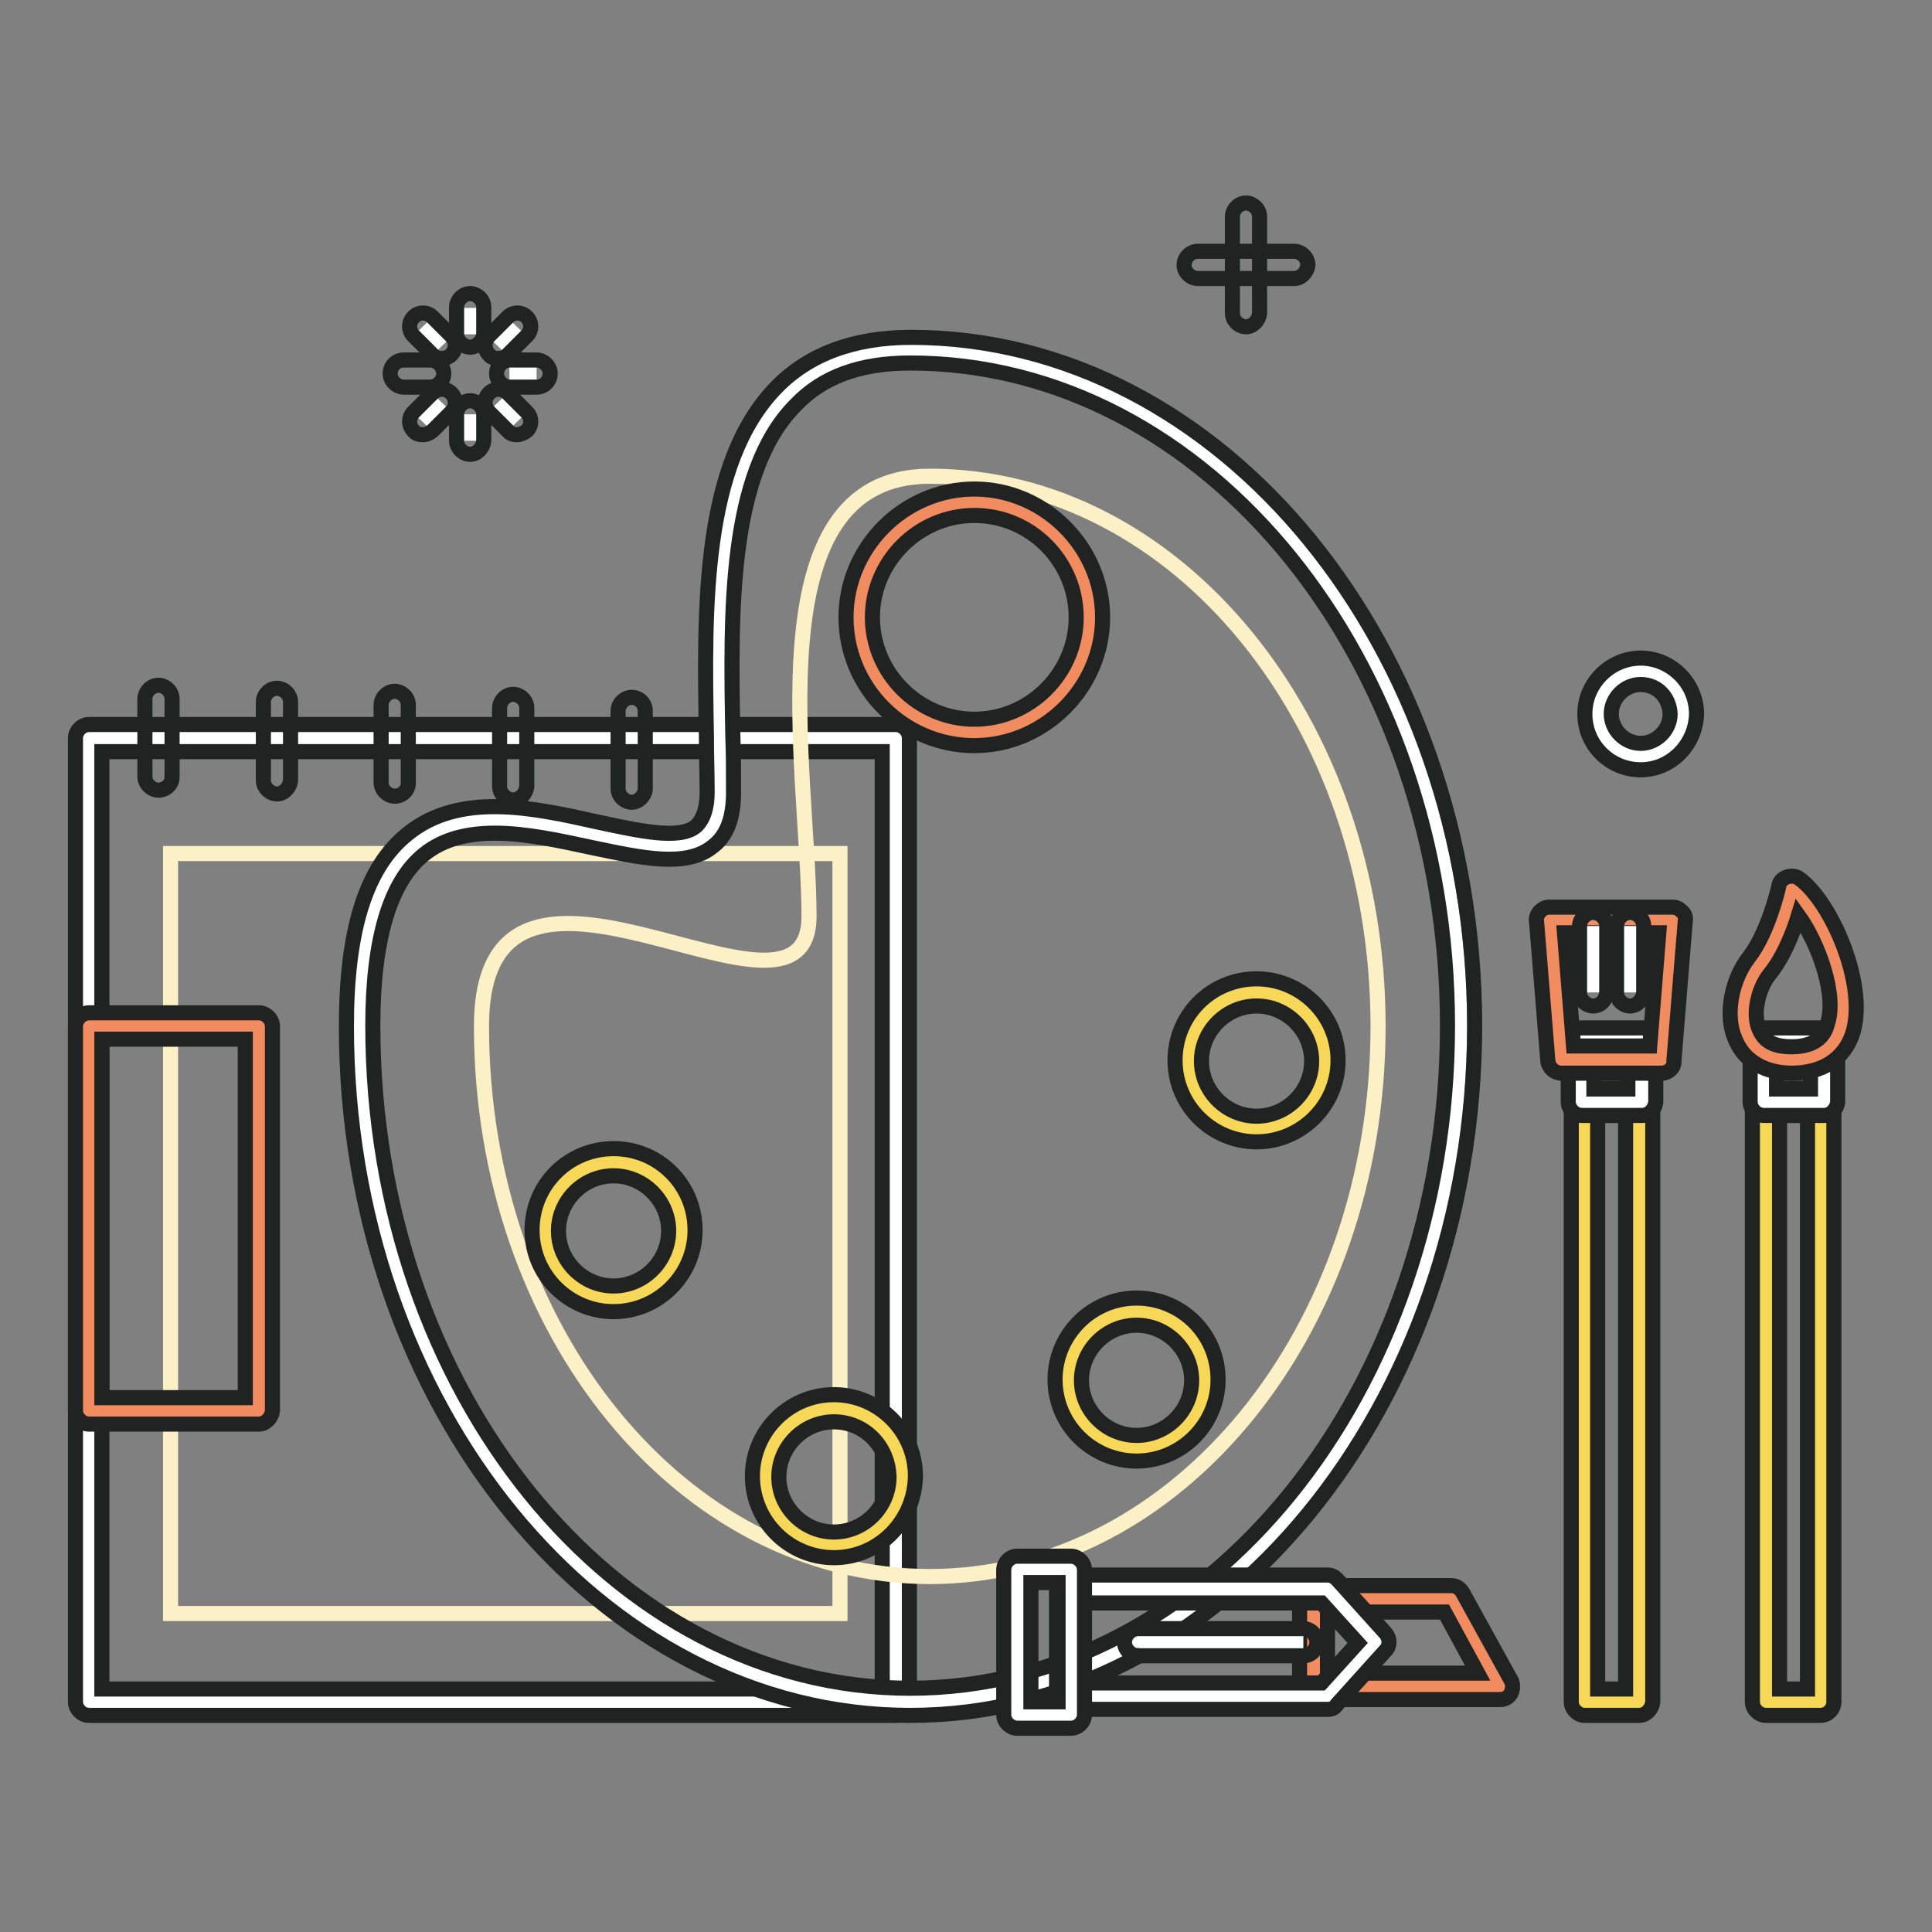 <?xml version="1.0" encoding="utf-8"?>
<!-- Svg Vector Icons : http://www.onlinewebfonts.com/icon -->
<!DOCTYPE svg PUBLIC "-//W3C//DTD SVG 1.1//EN" "http://www.w3.org/Graphics/SVG/1.1/DTD/svg11.dtd">
<svg version="1.1" xmlns="http://www.w3.org/2000/svg" xmlns:xlink="http://www.w3.org/1999/xlink" x="0px" y="0px" viewBox="0 0 256 256" enable-background="new 0 0 256 256" xml:space="preserve">
<rect x="0" y="0" width="256" height="256" fill="#808080" stroke="none"/>
<g> <path stroke-width="2" fill-opacity="0" stroke="#f6d757"  d="M209.9,146h7.2v79.5h-7.2V146z"/> <path stroke-width="2" fill-opacity="0" stroke="#212222"  d="M217.2,227.3h-7.2c-0.9,0-1.8-0.8-1.8-1.8V146c0-0.9,0.8-1.8,1.8-1.8h7.2c0.9,0,1.8,0.8,1.8,1.8v79.5 C218.9,226.5,218.1,227.3,217.2,227.3z M211.7,223.8h3.7v-76h-3.7V223.8z"/> <path stroke-width="2" fill-opacity="0" stroke="#ffffff"  d="M209.5,138h8v8h-8V138z"/> <path stroke-width="2" fill-opacity="0" stroke="#212222"  d="M217.6,147.8h-8c-0.9,0-1.8-0.8-1.8-1.8v-8c0-0.9,0.8-1.8,1.8-1.8h8c0.9,0,1.8,0.8,1.8,1.8v8 C219.3,147,218.5,147.8,217.6,147.8z M211.2,144.3h4.5v-4.5h-4.5V144.3z"/> <path stroke-width="2" fill-opacity="0" stroke="#f08c60"  d="M220.2,140.4h-13.3l-1.5-18.5h16.3L220.2,140.4z"/> <path stroke-width="2" fill-opacity="0" stroke="#212222"  d="M220.2,142.2h-13.3c-0.9,0-1.7-0.7-1.8-1.6l-1.5-18.5c-0.1-0.5,0.1-0.9,0.4-1.3c0.4-0.4,0.8-0.6,1.3-0.6 h16.3c0.5,0,0.9,0.2,1.3,0.6c0.4,0.4,0.5,0.8,0.4,1.3l-1.5,18.5C221.9,141.4,221.1,142.2,220.2,142.2L220.2,142.2z M208.5,138.6 h10.1l1.2-15h-12.5L208.5,138.6L208.5,138.6z"/> <path stroke-width="2" fill-opacity="0" stroke="#ffffff"  d="M211.1,122.7v8.8"/> <path stroke-width="2" fill-opacity="0" stroke="#212222"  d="M211.1,133.3c-0.9,0-1.8-0.8-1.8-1.8v-8.8c0-0.9,0.8-1.8,1.8-1.8c0.9,0,1.8,0.8,1.8,1.8v8.8 C212.8,132.5,212.1,133.3,211.1,133.3z"/> <path stroke-width="2" fill-opacity="0" stroke="#ffffff"  d="M216,122.7v8.8"/> <path stroke-width="2" fill-opacity="0" stroke="#212222"  d="M216,133.3c-0.9,0-1.8-0.8-1.8-1.8v-8.8c0-0.9,0.8-1.8,1.8-1.8c0.9,0,1.8,0.8,1.8,1.8v8.8 C217.7,132.5,216.9,133.3,216,133.3z"/> <path stroke-width="2" fill-opacity="0" stroke="#f6d757"  d="M234,146h7.2v79.5H234V146z"/> <path stroke-width="2" fill-opacity="0" stroke="#212222"  d="M241.2,227.3H234c-0.9,0-1.8-0.8-1.8-1.8V146c0-0.9,0.8-1.8,1.8-1.8h7.2c0.9,0,1.8,0.8,1.8,1.8v79.5 C243,226.5,242.2,227.3,241.2,227.3z M235.8,223.8h3.7v-76h-3.7V223.8z"/> <path stroke-width="2" fill-opacity="0" stroke="#ffffff"  d="M233.6,138h8v8h-8V138z"/> <path stroke-width="2" fill-opacity="0" stroke="#212222"  d="M241.7,147.8h-8c-0.9,0-1.8-0.8-1.8-1.8v-8c0-0.9,0.8-1.8,1.8-1.8h8c0.9,0,1.8,0.8,1.8,1.8v8 C243.4,147,242.6,147.8,241.7,147.8z M235.4,144.3h4.5v-4.5h-4.5V144.3z"/> <path stroke-width="2" fill-opacity="0" stroke="#f08c60"  d="M237.4,140.5c12.4,0,5.1-19,0-22.6c0,0-1.5,6.6-4.4,10.2C230.1,131.7,229.4,140.5,237.4,140.5L237.4,140.5z "/> <path stroke-width="2" fill-opacity="0" stroke="#212222"  d="M237.4,142.2c-3.4,0-6.1-1.5-7.3-4.1c-1.8-3.6-0.5-8.5,1.6-11.2c2.6-3.3,4-9.4,4-9.5c0.1-0.6,0.5-1,1.1-1.2 s1.2-0.1,1.6,0.2c4.2,3,9.1,14,7.1,20.5C244.4,140.3,241.5,142.2,237.4,142.2L237.4,142.2z M238.3,121.3c-0.7,2.3-2,5.6-3.9,7.9 c-1.4,1.8-2.3,5.3-1.2,7.4c0.7,1.5,2,2.1,4.2,2.1c3.4,0,4.4-1.7,4.7-2.9C243.5,131.9,240.9,124.9,238.3,121.3z"/> <path stroke-width="2" fill-opacity="0" stroke="#ffffff"  d="M118.6,97.8v127.7H11.7V97.8H118.6z"/> <path stroke-width="2" fill-opacity="0" stroke="#212222"  d="M118.6,227.3H11.8c-0.9,0-1.8-0.8-1.8-1.8V97.8c0-0.9,0.8-1.8,1.8-1.8h106.9c0.9,0,1.8,0.8,1.8,1.8v127.7 C120.4,226.5,119.6,227.3,118.6,227.3z M13.5,223.8h103.4V99.6H13.5V223.8z"/> <path stroke-width="2" fill-opacity="0" stroke="#fcf1c6"  d="M111.3,113.1v100.7H22.6V113.1H111.3z"/> <path stroke-width="2" fill-opacity="0" stroke="#ffffff"  d="M47.6,136c0,49.5,32.7,89.6,72.9,89.6s72.9-40.1,72.9-89.6s-32.7-89.6-72.9-89.6 c-29.2,0-25.2,35.3-25.2,58.6C95.3,128.4,47.6,82.6,47.6,136z"/> <path stroke-width="2" fill-opacity="0" stroke="#212222"  d="M120.6,227.3c-41.2,0-74.7-41-74.7-91.3c0-12.8,2.6-21.1,8.1-25.5c6.9-5.6,16.6-3.5,25.1-1.6 c5.6,1.2,10.9,2.4,13.1,0.6c0.9-0.8,1.5-2.3,1.5-4.5c0-2.4-0.1-5-0.1-7.6c-0.3-16.9-0.6-36,9.3-46.1c4.3-4.4,10.3-6.6,17.8-6.6 c41.2,0,74.7,41,74.7,91.3C195.3,186.3,161.8,227.3,120.6,227.3z M65.6,110.4c-3.5,0-6.8,0.7-9.4,2.8c-4.5,3.6-6.8,11.2-6.8,22.7 c0,48.4,31.9,87.8,71.2,87.8s71.2-39.4,71.2-87.8c0-48.4-31.9-87.8-71.2-87.8c-6.6,0-11.6,1.8-15.2,5.6c-8.9,9-8.6,27.4-8.3,43.6 c0.1,2.7,0.1,5.3,0.1,7.7c0,3.4-0.9,5.8-2.8,7.2c-3.5,2.8-9.3,1.5-16,0.1C74.2,111.4,69.7,110.4,65.6,110.4z"/> <path stroke-width="2" fill-opacity="0" stroke="#fcf1c6"  d="M63.8,136c0,40.3,26.6,72.9,59.4,72.9c32.8,0,59.4-32.6,59.4-72.9c0-40.3-26.6-72.9-59.4-72.9 c-23.8,0-16,39.4-16,58.3C107.2,140.3,63.8,104.4,63.8,136z"/> <path stroke-width="2" fill-opacity="0" stroke="#f08c60"  d="M113.9,81.8c0,8.4,6.8,15.2,15.2,15.2c8.4,0,15.2-6.8,15.2-15.2c0-8.4-6.8-15.2-15.2-15.2 C120.7,66.5,113.9,73.3,113.9,81.8z"/> <path stroke-width="2" fill-opacity="0" stroke="#212222"  d="M129.1,98.8c-9.4,0-17-7.7-17-17s7.7-17,17-17c9.3,0,17,7.7,17,17S138.4,98.8,129.1,98.8z M129.1,68.3 c-7.4,0-13.5,6.1-13.5,13.5s6.1,13.5,13.5,13.5c7.4,0,13.5-6.1,13.5-13.5S136.6,68.3,129.1,68.3z"/> <path stroke-width="2" fill-opacity="0" stroke="#f6d757"  d="M157.4,140.5c0,5,4,9,9,9.1c5,0,9-4,9.1-9c0,0,0,0,0,0c0-5-4-9-9-9.1C161.5,131.5,157.4,135.5,157.4,140.5 C157.4,140.5,157.4,140.5,157.4,140.5z"/> <path stroke-width="2" fill-opacity="0" stroke="#212222"  d="M166.5,151.3c-5.9,0-10.8-4.8-10.8-10.8c0-6,4.8-10.8,10.8-10.8c5.9,0,10.8,4.8,10.8,10.8 C177.3,146.5,172.4,151.3,166.5,151.3z M166.5,133.3c-4,0-7.3,3.3-7.3,7.3c0,4,3.3,7.3,7.3,7.3c4,0,7.3-3.3,7.3-7.3 C173.8,136.6,170.5,133.3,166.5,133.3z"/> <path stroke-width="2" fill-opacity="0" stroke="#f6d757"  d="M141.5,182.9c0,5,4,9,9,9.1s9-4,9.1-9c0,0,0,0,0,0c0-5-4-9-9-9.1C145.6,173.9,141.5,177.9,141.5,182.9 C141.5,182.9,141.5,182.9,141.5,182.9z"/> <path stroke-width="2" fill-opacity="0" stroke="#212222"  d="M150.6,193.6c-5.9,0-10.8-4.8-10.8-10.8c0-5.9,4.8-10.8,10.8-10.8c6,0,10.8,4.8,10.8,10.8 C161.4,188.8,156.5,193.6,150.6,193.6z M150.6,175.6c-4,0-7.3,3.3-7.3,7.3s3.3,7.3,7.3,7.3s7.3-3.3,7.3-7.3 S154.6,175.6,150.6,175.6z"/> <path stroke-width="2" fill-opacity="0" stroke="#f6d757"  d="M101.5,195.6c0,5,4,9,9,9c5,0,9-4,9-9c0-5-4-9-9-9C105.5,186.6,101.5,190.6,101.5,195.6L101.5,195.6z"/> <path stroke-width="2" fill-opacity="0" stroke="#212222"  d="M110.5,206.4c-5.9,0-10.8-4.8-10.8-10.8c0-5.9,4.8-10.8,10.8-10.8c5.9,0,10.8,4.8,10.8,10.8 C121.2,201.6,116.4,206.4,110.5,206.4z M110.5,188.4c-4,0-7.3,3.3-7.3,7.3s3.3,7.3,7.3,7.3s7.3-3.3,7.3-7.3 C117.7,191.6,114.5,188.4,110.5,188.4z"/> <path stroke-width="2" fill-opacity="0" stroke="#f6d757"  d="M72.2,163.1c0,5,4,9,9,9c5,0,9-4.1,9-9c0-5-4-9-9-9C76.3,154,72.2,158.1,72.2,163.1z"/> <path stroke-width="2" fill-opacity="0" stroke="#212222"  d="M81.3,173.8c-5.9,0-10.8-4.8-10.8-10.8c0-6,4.8-10.8,10.8-10.8c6,0,10.8,4.8,10.8,10.8 C92.1,169,87.2,173.8,81.3,173.8z M81.3,155.8c-4,0-7.3,3.3-7.3,7.3s3.3,7.3,7.3,7.3c4,0,7.3-3.3,7.3-7.3S85.3,155.8,81.3,155.8z" /> <path stroke-width="2" fill-opacity="0" stroke="#f08c60"  d="M174,223.5v-11.6h18.3l6.4,11.6H174z"/> <path stroke-width="2" fill-opacity="0" stroke="#212222"  d="M198.8,225.2H174c-0.9,0-1.8-0.8-1.8-1.8v-11.5c0-0.9,0.8-1.8,1.8-1.8h18.3c0.7,0,1.2,0.4,1.5,0.9l6.4,11.6 c0.3,0.5,0.3,1.2,0,1.8C199.9,224.9,199.4,225.2,198.8,225.2L198.8,225.2z M175.8,221.7h20l-4.4-8.1h-15.5V221.7z"/> <path stroke-width="2" fill-opacity="0" stroke="#ffffff"  d="M141.9,224.7v-14.2h34.1l6.4,7.1l-6.4,7.1H141.9z"/> <path stroke-width="2" fill-opacity="0" stroke="#212222"  d="M175.9,226.5h-34.1c-0.9,0-1.8-0.8-1.8-1.8v-14.2c0-0.9,0.8-1.8,1.8-1.8h34.1c0.5,0,0.9,0.2,1.3,0.6 l6.4,7.1c0.6,0.7,0.6,1.7,0,2.3l-6.4,7.1C176.9,226.3,176.5,226.5,175.9,226.5L175.9,226.5z M143.6,223h31.5l4.8-5.3l-4.8-5.3 h-31.5V223L143.6,223z"/> <path stroke-width="2" fill-opacity="0" stroke="#ffffff"  d="M172.7,217.6h-21.8"/> <path stroke-width="2" fill-opacity="0" stroke="#212222"  d="M172.7,219.4h-21.9c-0.9,0-1.8-0.8-1.8-1.8c0-0.9,0.8-1.8,1.8-1.8h21.9c0.9,0,1.8,0.8,1.8,1.8 C174.5,218.6,173.7,219.4,172.7,219.4z"/> <path stroke-width="2" fill-opacity="0" stroke="#ffffff"  d="M141.9,208.1v19.3h-7.1v-19.3H141.9z"/> <path stroke-width="2" fill-opacity="0" stroke="#212222"  d="M141.9,229h-7.1c-0.9,0-1.8-0.8-1.8-1.8V208c0-0.9,0.8-1.8,1.8-1.8h7.1c0.9,0,1.8,0.8,1.8,1.8v19.3 C143.6,228.3,142.8,229,141.9,229z M136.6,225.5h3.6v-15.8h-3.6V225.5z"/> <path stroke-width="2" fill-opacity="0" stroke="#212222"  d="M21,104.7c-0.9,0-1.8-0.8-1.8-1.8V92.6c0-0.9,0.8-1.8,1.8-1.8c0.9,0,1.8,0.8,1.8,1.8V103 C22.8,103.9,22,104.7,21,104.7z"/> <path stroke-width="2" fill-opacity="0" stroke="#212222"  d="M36.7,105.2c-0.9,0-1.8-0.8-1.8-1.8V93c0-0.9,0.8-1.8,1.8-1.8c0.9,0,1.8,0.8,1.8,1.8v10.4 C38.4,104.4,37.6,105.2,36.7,105.2z"/> <path stroke-width="2" fill-opacity="0" stroke="#212222"  d="M52.3,105.5c-0.9,0-1.8-0.8-1.8-1.8V93.4c0-0.9,0.8-1.8,1.8-1.8c0.9,0,1.8,0.8,1.8,1.8v10.4 C54.1,104.7,53.3,105.5,52.3,105.5z"/> <path stroke-width="2" fill-opacity="0" stroke="#212222"  d="M68,106c-0.9,0-1.8-0.8-1.8-1.8V93.8c0-0.9,0.8-1.8,1.8-1.8c0.9,0,1.8,0.8,1.8,1.8v10.4 C69.7,105.2,68.9,106,68,106z"/> <path stroke-width="2" fill-opacity="0" stroke="#212222"  d="M83.7,106.3c-0.9,0-1.8-0.8-1.8-1.8V94.2c0-0.9,0.8-1.8,1.8-1.8s1.8,0.8,1.8,1.8v10.4 C85.4,105.5,84.6,106.3,83.7,106.3z"/> <path stroke-width="2" fill-opacity="0" stroke="#f08c60"  d="M11.8,136h22.5v50.9H11.8V136z"/> <path stroke-width="2" fill-opacity="0" stroke="#212222"  d="M34.3,188.7H11.8c-0.9,0-1.8-0.8-1.8-1.8V136c0-0.9,0.8-1.8,1.8-1.8h22.5c0.9,0,1.8,0.8,1.8,1.8v50.9 C36,187.9,35.2,188.7,34.3,188.7z M13.5,185.2h19v-47.5h-19V185.2z"/> <path stroke-width="2" fill-opacity="0" stroke="#212222"  d="M57,51.3h-3.5c-0.9,0-1.8-0.8-1.8-1.8s0.8-1.8,1.8-1.8H57c0.9,0,1.8,0.8,1.8,1.8S57.9,51.3,57,51.3z"/> <path stroke-width="2" fill-opacity="0" stroke="#ffffff"  d="M56,55.9l2.5-2.6"/> <path stroke-width="2" fill-opacity="0" stroke="#212222"  d="M56,57.6c-0.4,0-0.9-0.1-1.2-0.5c-0.7-0.7-0.7-1.8,0-2.5l2.5-2.5c0.7-0.7,1.8-0.7,2.5,0 c0.7,0.7,0.7,1.8,0,2.5l-2.5,2.5C56.9,57.4,56.5,57.6,56,57.6z"/> <path stroke-width="2" fill-opacity="0" stroke="#ffffff"  d="M62.3,58.4v-3.5"/> <path stroke-width="2" fill-opacity="0" stroke="#212222"  d="M62.3,60.2c-0.9,0-1.8-0.8-1.8-1.8v-3.5c0-0.9,0.8-1.8,1.8-1.8c0.9,0,1.8,0.8,1.8,1.8v3.5 C64,59.4,63.2,60.2,62.3,60.2z"/> <path stroke-width="2" fill-opacity="0" stroke="#ffffff"  d="M68.5,55.9L66,53.3"/> <path stroke-width="2" fill-opacity="0" stroke="#212222"  d="M68.5,57.6c-0.4,0-0.9-0.1-1.2-0.5l-2.5-2.5c-0.7-0.7-0.7-1.8,0-2.5c0.7-0.7,1.8-0.7,2.5,0l2.5,2.5 c0.7,0.7,0.7,1.8,0,2.5C69.4,57.4,68.9,57.6,68.5,57.6z"/> <path stroke-width="2" fill-opacity="0" stroke="#ffffff"  d="M71.1,49.6h-3.6"/> <path stroke-width="2" fill-opacity="0" stroke="#212222"  d="M71.1,51.3h-3.5c-0.9,0-1.8-0.8-1.8-1.8s0.8-1.8,1.8-1.8h3.5c0.9,0,1.8,0.8,1.8,1.8S72.1,51.3,71.1,51.3z" /> <path stroke-width="2" fill-opacity="0" stroke="#ffffff"  d="M68.5,43.3L66,45.9"/> <path stroke-width="2" fill-opacity="0" stroke="#212222"  d="M66,47.5c-0.4,0-0.9-0.1-1.2-0.5c-0.7-0.7-0.7-1.8,0-2.5l2.5-2.5c0.7-0.7,1.8-0.7,2.5,0 c0.7,0.7,0.7,1.8,0,2.5L67.3,47C66.9,47.4,66.5,47.5,66,47.5z"/> <path stroke-width="2" fill-opacity="0" stroke="#ffffff"  d="M62.3,40.8v3.5"/> <path stroke-width="2" fill-opacity="0" stroke="#212222"  d="M62.3,46c-0.9,0-1.8-0.8-1.8-1.8v-3.5c0-0.9,0.8-1.8,1.8-1.8c0.9,0,1.8,0.8,1.8,1.8v3.5 C64,45.2,63.2,46,62.3,46z"/> <path stroke-width="2" fill-opacity="0" stroke="#ffffff"  d="M56,43.3l2.5,2.6"/> <path stroke-width="2" fill-opacity="0" stroke="#212222"  d="M58.5,47.5c-0.4,0-0.9-0.1-1.2-0.5l-2.5-2.5c-0.7-0.7-0.7-1.8,0-2.5c0.7-0.7,1.8-0.7,2.5,0l2.5,2.5 c0.7,0.7,0.7,1.8,0,2.5C59.4,47.4,58.9,47.5,58.5,47.5z"/> <path stroke-width="2" fill-opacity="0" stroke="#212222"  d="M171.5,36.9h-12.8c-0.9,0-1.8-0.8-1.8-1.8c0-0.9,0.8-1.8,1.8-1.8h12.8c0.9,0,1.8,0.8,1.8,1.8 C173.2,36.1,172.4,36.9,171.5,36.9z"/> <path stroke-width="2" fill-opacity="0" stroke="#212222"  d="M165.1,43.3c-0.9,0-1.8-0.8-1.8-1.8V28.7c0-0.9,0.8-1.8,1.8-1.8c0.9,0,1.8,0.8,1.8,1.8v12.8 C166.8,42.5,166,43.3,165.1,43.3z"/> <path stroke-width="2" fill-opacity="0" stroke="#ffffff"  d="M211.8,94.6c0,3.1,2.5,5.6,5.6,5.6c3.1,0,5.6-2.5,5.6-5.6c0,0,0,0,0,0c0-3.1-2.5-5.6-5.6-5.6 C214.3,89,211.8,91.5,211.8,94.6C211.8,94.6,211.8,94.6,211.8,94.6z"/> <path stroke-width="2" fill-opacity="0" stroke="#212222"  d="M217.4,102c-4.1,0-7.4-3.3-7.4-7.4c0-4.1,3.4-7.4,7.4-7.4s7.4,3.3,7.4,7.4C224.7,98.6,221.5,102,217.4,102z  M217.4,90.7c-2.1,0-3.9,1.8-3.9,3.9c0,2.1,1.8,3.9,3.9,3.9s3.9-1.8,3.9-3.9C221.2,92.4,219.6,90.7,217.4,90.7z"/></g>
</svg>
